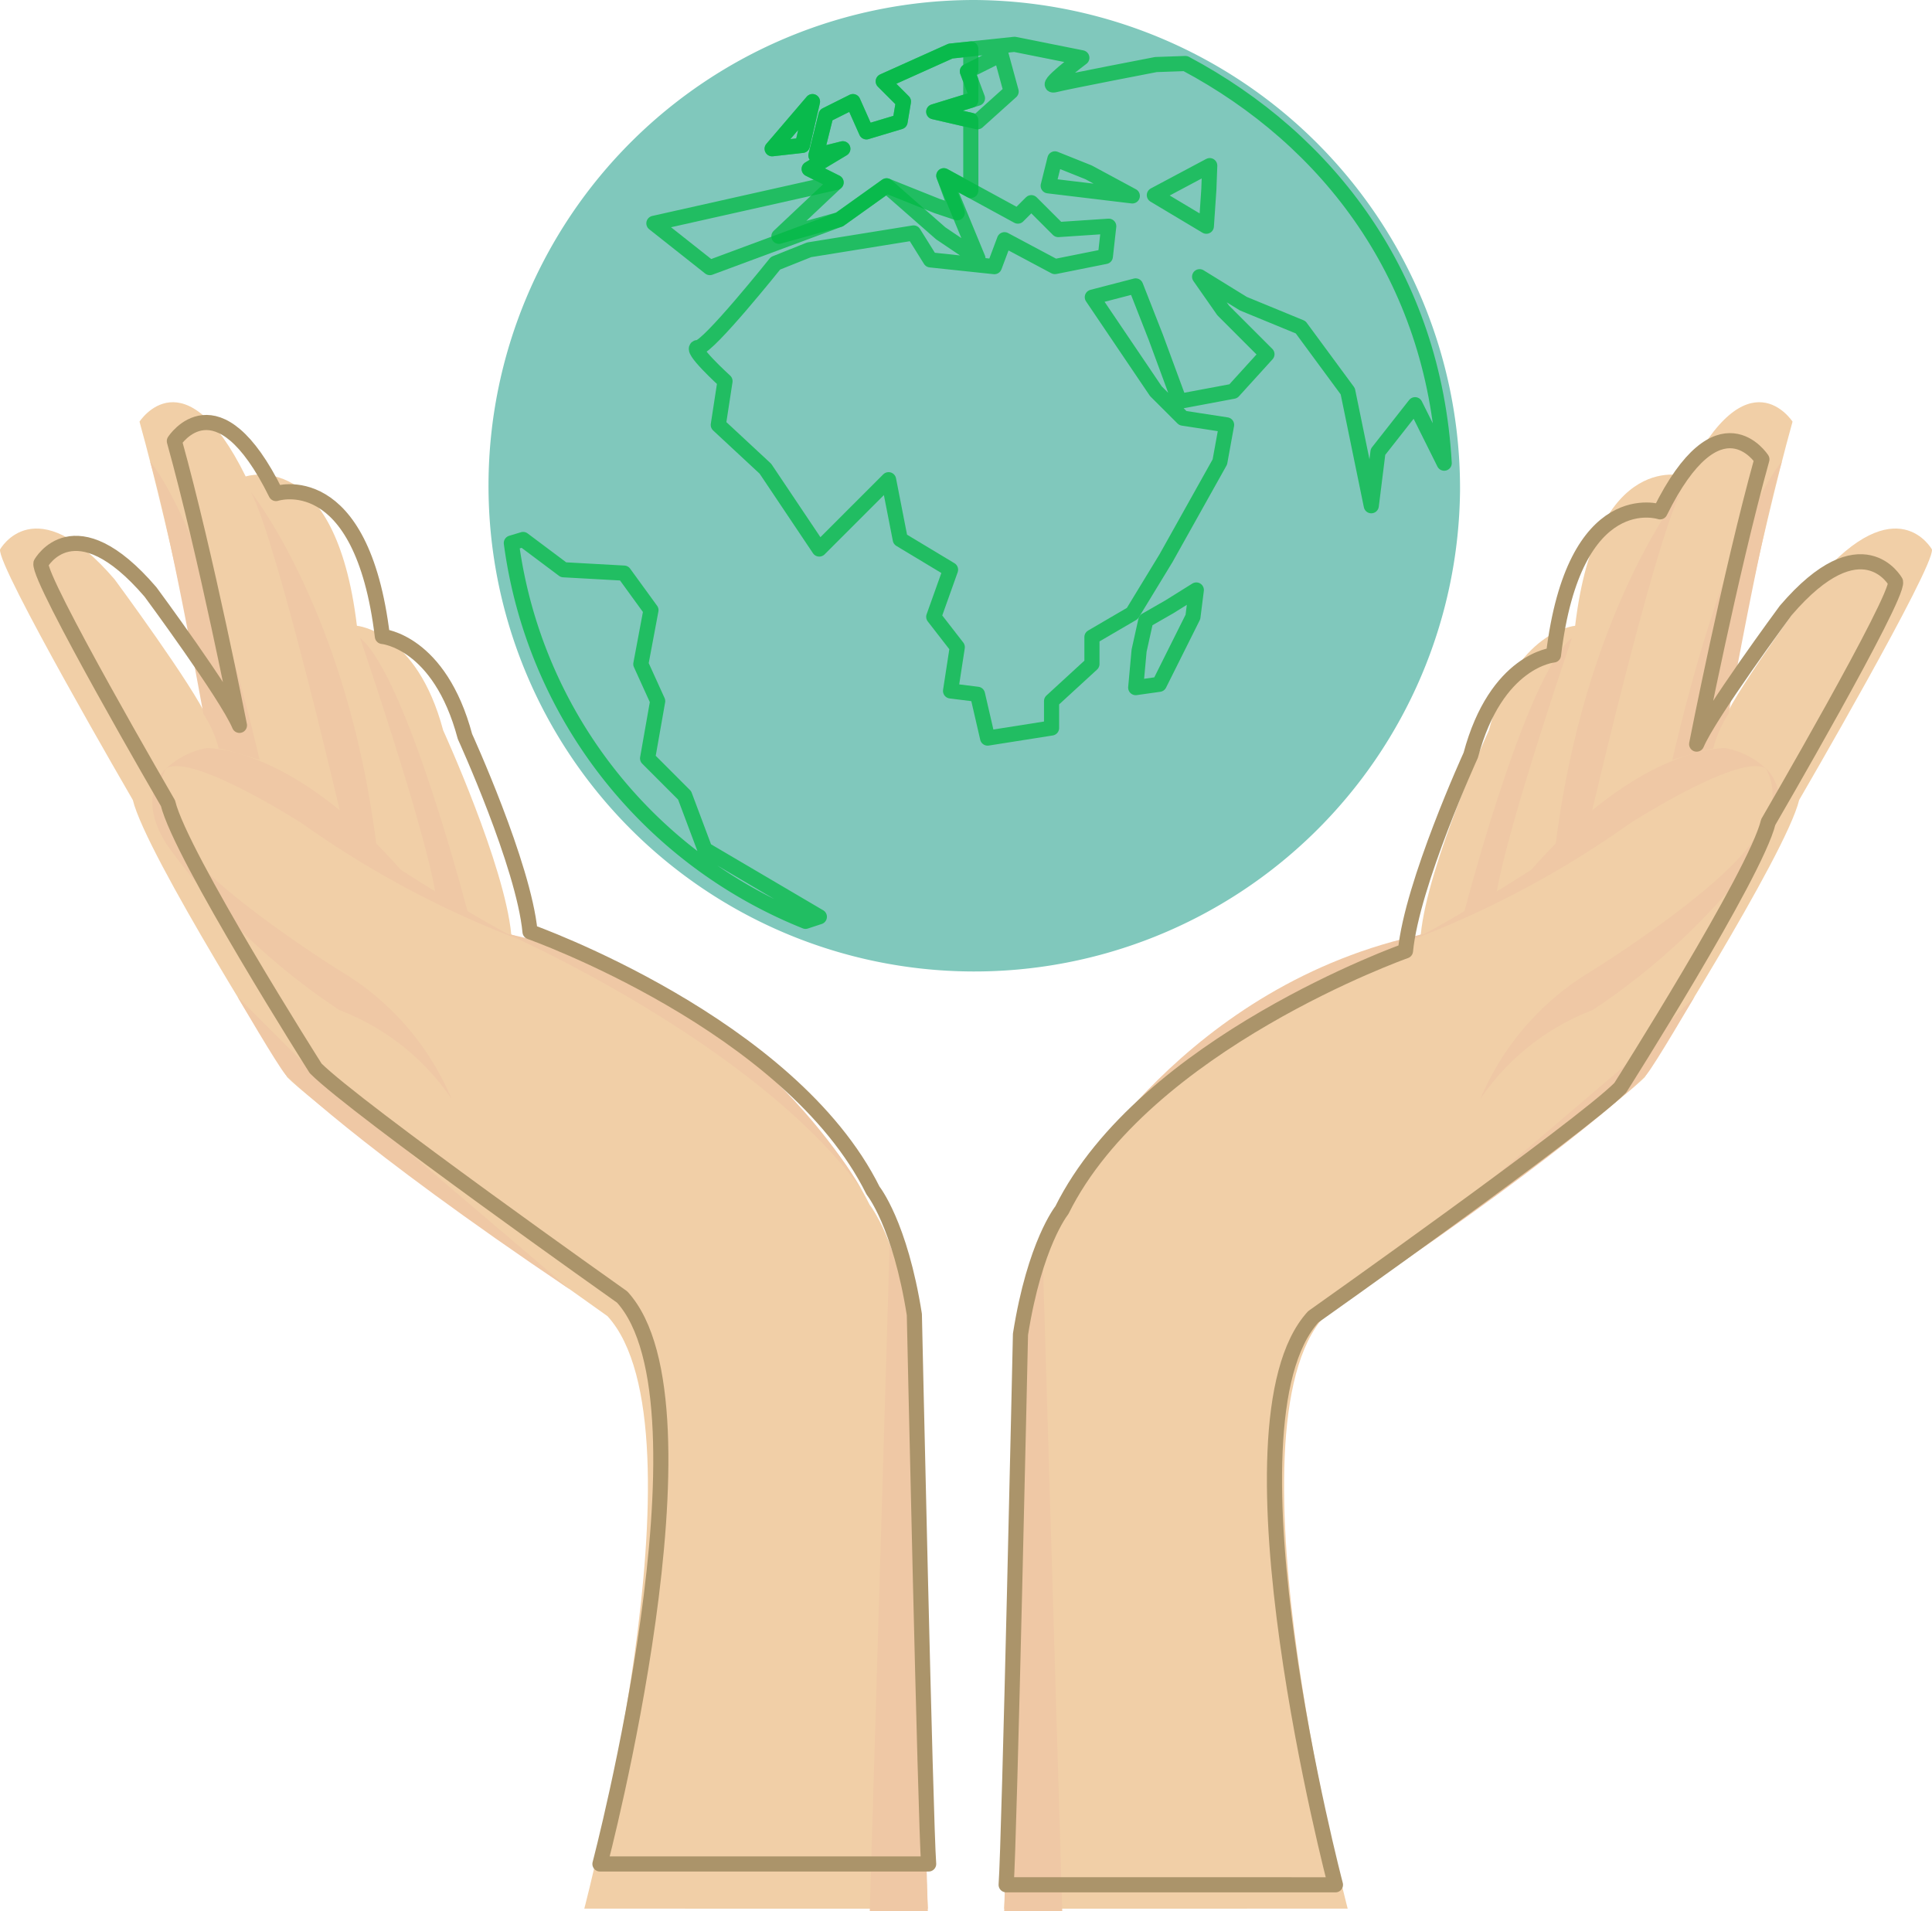 <svg xmlns="http://www.w3.org/2000/svg" width="127.667" height="126.299" viewBox="0 0 127.667 126.299"><g transform="translate(-59.748 -410.223)"><path d="M98.358,529.064s8.336-31.7,1.534-39.154c0,0-18.37-13-21.166-15.793,0,0-9.323-14.694-10.2-18.316,0,0-8.992-15.462-8.773-16.56,0,0,2.3-4.167,7.566,1.975,0,0,5.267,7.129,6.142,9.214,0,0-2.3-11.736-4.494-19.634,0,0,2.96-4.606,7.017,3.622,0,0,5.923-1.975,7.349,9.868,0,0,3.947.329,5.7,6.91,0,0,4.06,8.883,4.5,13.49,0,0,17.985,6.361,23.691,17.877,0,0,1.865,2.3,2.851,8.555,0,0,.766,35.1.987,37.947Z" transform="translate(0 7.292)" fill="#f1cfa7"></path><path d="M86.82,468.9a17.867,17.867,0,0,0-7.348-8.445s-8.554-5.312-10.748-8.743c0,0-2.085-2.224-.768-4.637,0,0-2.2,1.892.273,5.344a44.222,44.222,0,0,0,11.189,10.624A15.766,15.766,0,0,1,86.82,468.9Z" transform="translate(2.763 13.934)" fill="#efc8a5"></path><path d="M66.945,432.354s3.565,3.934,7.236,19.718c0,0-2.193-.689-2.7-.752a7.892,7.892,0,0,0-1.017-2.3S68.194,436.371,66.945,432.354Z" transform="translate(2.721 8.367)" fill="#efc8a5"></path><path d="M71.788,433.826s6.418,8.009,8.308,23.525l-2.249-1.645S73.6,437.362,71.788,433.826Z" transform="translate(4.552 8.924)" fill="#efc8a5"></path><path d="M77.011,440.809s4.231,12.366,4.971,16.806c0,0,1.734,1.207,2.227,1.621C84.209,459.235,80.136,443.371,77.011,440.809Z" transform="translate(6.527 11.564)" fill="#efc8a5"></path><path d="M84.025,454.995s16.394,7.183,23.444,16.864C107.469,471.859,99.983,458.286,84.025,454.995Z" transform="translate(9.179 16.928)" fill="#efc8a5"></path><path d="M71.142,458.03s2.654,4.559,3.171,5.139c0,0,4.545,4.607,18.794,14.2L75.395,462.28Z" transform="translate(4.308 18.075)" fill="#efc8a5"></path><path d="M104.186,475.155l1.106,38.815h-3.838l1.316-44.1,1.12,3.786Z" transform="translate(15.768 22.552)" fill="#efc8a5"></path><path d="M70.37,446.1s5.544-.255,12.852,8.04c0,0,5.348,3.442,7.765,4.588a64.447,64.447,0,0,1-14.295-7.655s-7.338-4.716-8.982-3.619A5.425,5.425,0,0,1,70.37,446.1Z" transform="translate(3.01 13.562)" fill="#efc8a5"></path><path d="M130.6,529.064s-8.333-31.7-1.534-39.154c0,0,18.37-13,21.166-15.793,0,0,9.324-14.694,10.2-18.316,0,0,8.992-15.462,8.774-16.56,0,0-2.3-4.167-7.568,1.975,0,0-5.266,7.129-6.142,9.214,0,0,2.3-11.736,4.5-19.634,0,0-2.96-4.606-7.019,3.622,0,0-5.924-1.975-7.348,9.868,0,0-3.95.329-5.7,6.91,0,0-4.056,8.883-4.5,13.49,0,0-17.985,6.361-23.689,17.877,0,0-1.865,2.3-2.851,8.555,0,0-.768,35.1-.987,37.947Z" transform="translate(18.204 7.292)" fill="#f1cfa7"></path><path d="M130.738,468.9a17.877,17.877,0,0,1,7.348-8.445s8.557-5.312,10.749-8.743c0,0,2.084-2.224.765-4.637,0,0,2.2,1.892-.272,5.344a44.268,44.268,0,0,1-11.186,10.624A15.758,15.758,0,0,0,130.738,468.9Z" transform="translate(26.84 13.934)" fill="#efc8a5"></path><path d="M147.177,432.354s-3.564,3.934-7.238,19.718c0,0,2.193-.689,2.7-.752a7.894,7.894,0,0,1,1.014-2.3S145.93,436.371,147.177,432.354Z" transform="translate(30.319 8.367)" fill="#efc8a5"></path><path d="M142.626,433.826s-6.414,8.009-8.306,23.525l2.246-1.645S140.816,437.362,142.626,433.826Z" transform="translate(28.194 8.924)" fill="#efc8a5"></path><path d="M137.1,440.809s-4.233,12.366-4.971,16.806c0,0-1.736,1.207-2.228,1.621C129.9,459.235,133.974,443.371,137.1,440.809Z" transform="translate(26.524 11.564)" fill="#efc8a5"></path><path d="M134.544,454.995s-16.4,7.183-23.445,16.864C111.1,471.859,118.585,458.286,134.544,454.995Z" transform="translate(19.415 16.928)" fill="#efc8a5"></path><path d="M147.022,458.03s-2.653,4.559-3.172,5.139c0,0-4.546,4.607-18.8,14.2l17.713-15.086Z" transform="translate(24.691 18.075)" fill="#efc8a5"></path><path d="M109,475.155,107.9,513.969h3.838l-1.316-44.1-1.121,3.786Z" transform="translate(18.204 22.552)" fill="#efc8a5"></path><path d="M148.151,446.1s-5.544-.255-12.849,8.04c0,0-5.351,3.442-7.766,4.588a64.429,64.429,0,0,0,14.292-7.655s7.341-4.716,8.982-3.619A5.408,5.408,0,0,0,148.151,446.1Z" transform="translate(25.63 13.562)" fill="#efc8a5"></path><path d="M147.369,442.671a32.1,32.1,0,1,1-32.1-32.448A32.273,32.273,0,0,1,147.369,442.671Z" transform="translate(8.858 0)" fill="#80c8bc"></path><path d="M95.719,453.007l-2.447-2.449.666-3.781-1.112-2.45.668-3.561-1.779-2.449-4-.222-2.669-2-.777.234a31.4,31.4,0,0,0,19.441,25l.912-.3-7.563-4.45Z" transform="translate(9.269 9.78)" fill="none" stroke="#02ba44" stroke-linecap="round" stroke-linejoin="round" stroke-width="1" opacity="0.75"></path><g transform="translate(105.762 413.154)" opacity="0.75"><path d="M114.206,444.968l.224-2.448.444-2,1.556-.892,1.781-1.112-.224,1.78-2.224,4.452Z" transform="translate(-85.172 -402.458)" fill="none" stroke="#02ba44" stroke-linecap="round" stroke-linejoin="round" stroke-width="1"></path><path d="M96.772,418.212l2-.224.666-2.893Z" transform="translate(-91.763 -411.312)" fill="none" stroke="#02ba44" stroke-linecap="round" stroke-linejoin="round" stroke-width="1"></path><path d="M98.593,425.037l4-1.112,3.114-2.227,3.582,3.141,2.457,1.655-2.256-5.463,4.894,2.669.889-.888,1.78,1.778,3.336-.222-.223,2-3.335.668L113.5,425.26l-.668,1.781-4.227-.447-1.112-1.78-6.9,1.113-2.224.89s-4.448,5.565-5.115,5.565,1.779,2.224,1.779,2.224l-.444,2.894,3.114,2.894,3.558,5.307,4.581-4.581.772,3.947,3.323,2-1.111,3.114,1.556,2.005-.445,2.893,1.78.222.668,2.894,4.227-.667v-1.779l2.668-2.45v-1.78l2.669-1.559,2.226-3.655,3.558-6.36.445-2.449-2.891-.445-1.782-1.779-4.2-6.215,2.864-.744,1.333,3.4,1.559,4.229,3.56-.667,2.224-2.449-2.893-2.894-1.557-2.227,2.89,1.782,3.784,1.557,3.116,4.231,1.554,7.566.444-3.561,2.449-3.116,1.925,3.864c-.692-12.292-7.626-21.37-17.1-26.411l-1.951.068s-5.784,1.112-6.671,1.335,1.779-1.781,1.779-1.781l-4.45-.89-4.227.444-4.448,2,1.335,1.335-.223,1.335-2.224.668-.89-2-1.781.892-.666,2.669,1.779-.444-2.226,1.335,1.782.89Zm13.123-7.568-2.891-.667,2.891-.889-.667-1.782,2.223-1.112.668,2.449Zm4.673,4.229.444-1.781,2.224.89,2.891,1.559Zm10.451,2.671-3.436-2.055,3.66-1.95-.059,1.576Z" transform="translate(-93.138 -412.35)" fill="none" stroke="#02ba44" stroke-linecap="round" stroke-linejoin="round" stroke-width="1"></path></g><g transform="translate(102.956 413.458)" opacity="0.75"><path d="M96.772,418.212l2-.224.666-2.893Z" transform="translate(-88.957 -411.616)" fill="none" stroke="#02ba44" stroke-linecap="round" stroke-linejoin="round" stroke-width="1"></path><path d="M94.8,427.019l8.566-3.178,3.114-2.226,3.337,1.335,1.334.446-.89-2.448,1.784.973v-4.635l-2.45-.566,2.45-.755v-1.312l-.226-.6.226-.114V412.57l-1.339.141-4.449,2,1.336,1.336-.224,1.336-2.224.668-.889-2-1.781.891-.666,2.67,1.78-.444-2.226,1.336,1.781.89-12.042,2.7Z" transform="translate(-91.101 -412.57)" fill="none" stroke="#02ba44" stroke-linecap="round" stroke-linejoin="round" stroke-width="1"></path></g><path d="M98.652,525.743s7.976-30.329,1.468-37.466c0,0-17.577-12.434-20.254-15.111,0,0-8.919-14.061-9.76-17.525,0,0-8.6-14.8-8.394-15.847,0,0,2.2-3.987,7.239,1.889,0,0,5.04,6.82,5.878,8.816,0,0-2.2-11.229-4.3-18.786,0,0,2.833-4.407,6.715,3.466,0,0,5.667-1.891,7.031,9.443,0,0,3.777.316,5.456,6.612,0,0,3.883,8.5,4.3,12.907,0,0,17.21,6.087,22.669,17.106,0,0,1.783,2.2,2.727,8.186,0,0,.733,33.581.945,36.31Z" transform="translate(0.741 7.66)" fill="none" stroke="#ab946a" stroke-linecap="round" stroke-linejoin="round" stroke-width="1"></path><path d="M129.755,526.79s-7.989-30.384-1.47-37.533c0,0,17.609-12.458,20.291-15.14,0,0,8.937-14.087,9.778-17.557,0,0,8.621-14.823,8.412-15.876,0,0-2.209-4-7.256,1.892,0,0-5.047,6.834-5.887,8.832,0,0,2.208-11.249,4.311-18.821,0,0-2.837-4.414-6.729,3.471,0,0-5.678-1.894-7.043,9.461,0,0-3.786.316-5.467,6.624,0,0-3.889,8.515-4.312,12.931,0,0-17.241,6.1-22.709,17.138,0,0-1.786,2.206-2.733,8.2,0,0-.736,33.642-.947,36.376Z" transform="translate(18.24 7.99)" fill="none" stroke="#ab946a" stroke-linecap="round" stroke-linejoin="round" stroke-width="1"></path></g></svg>